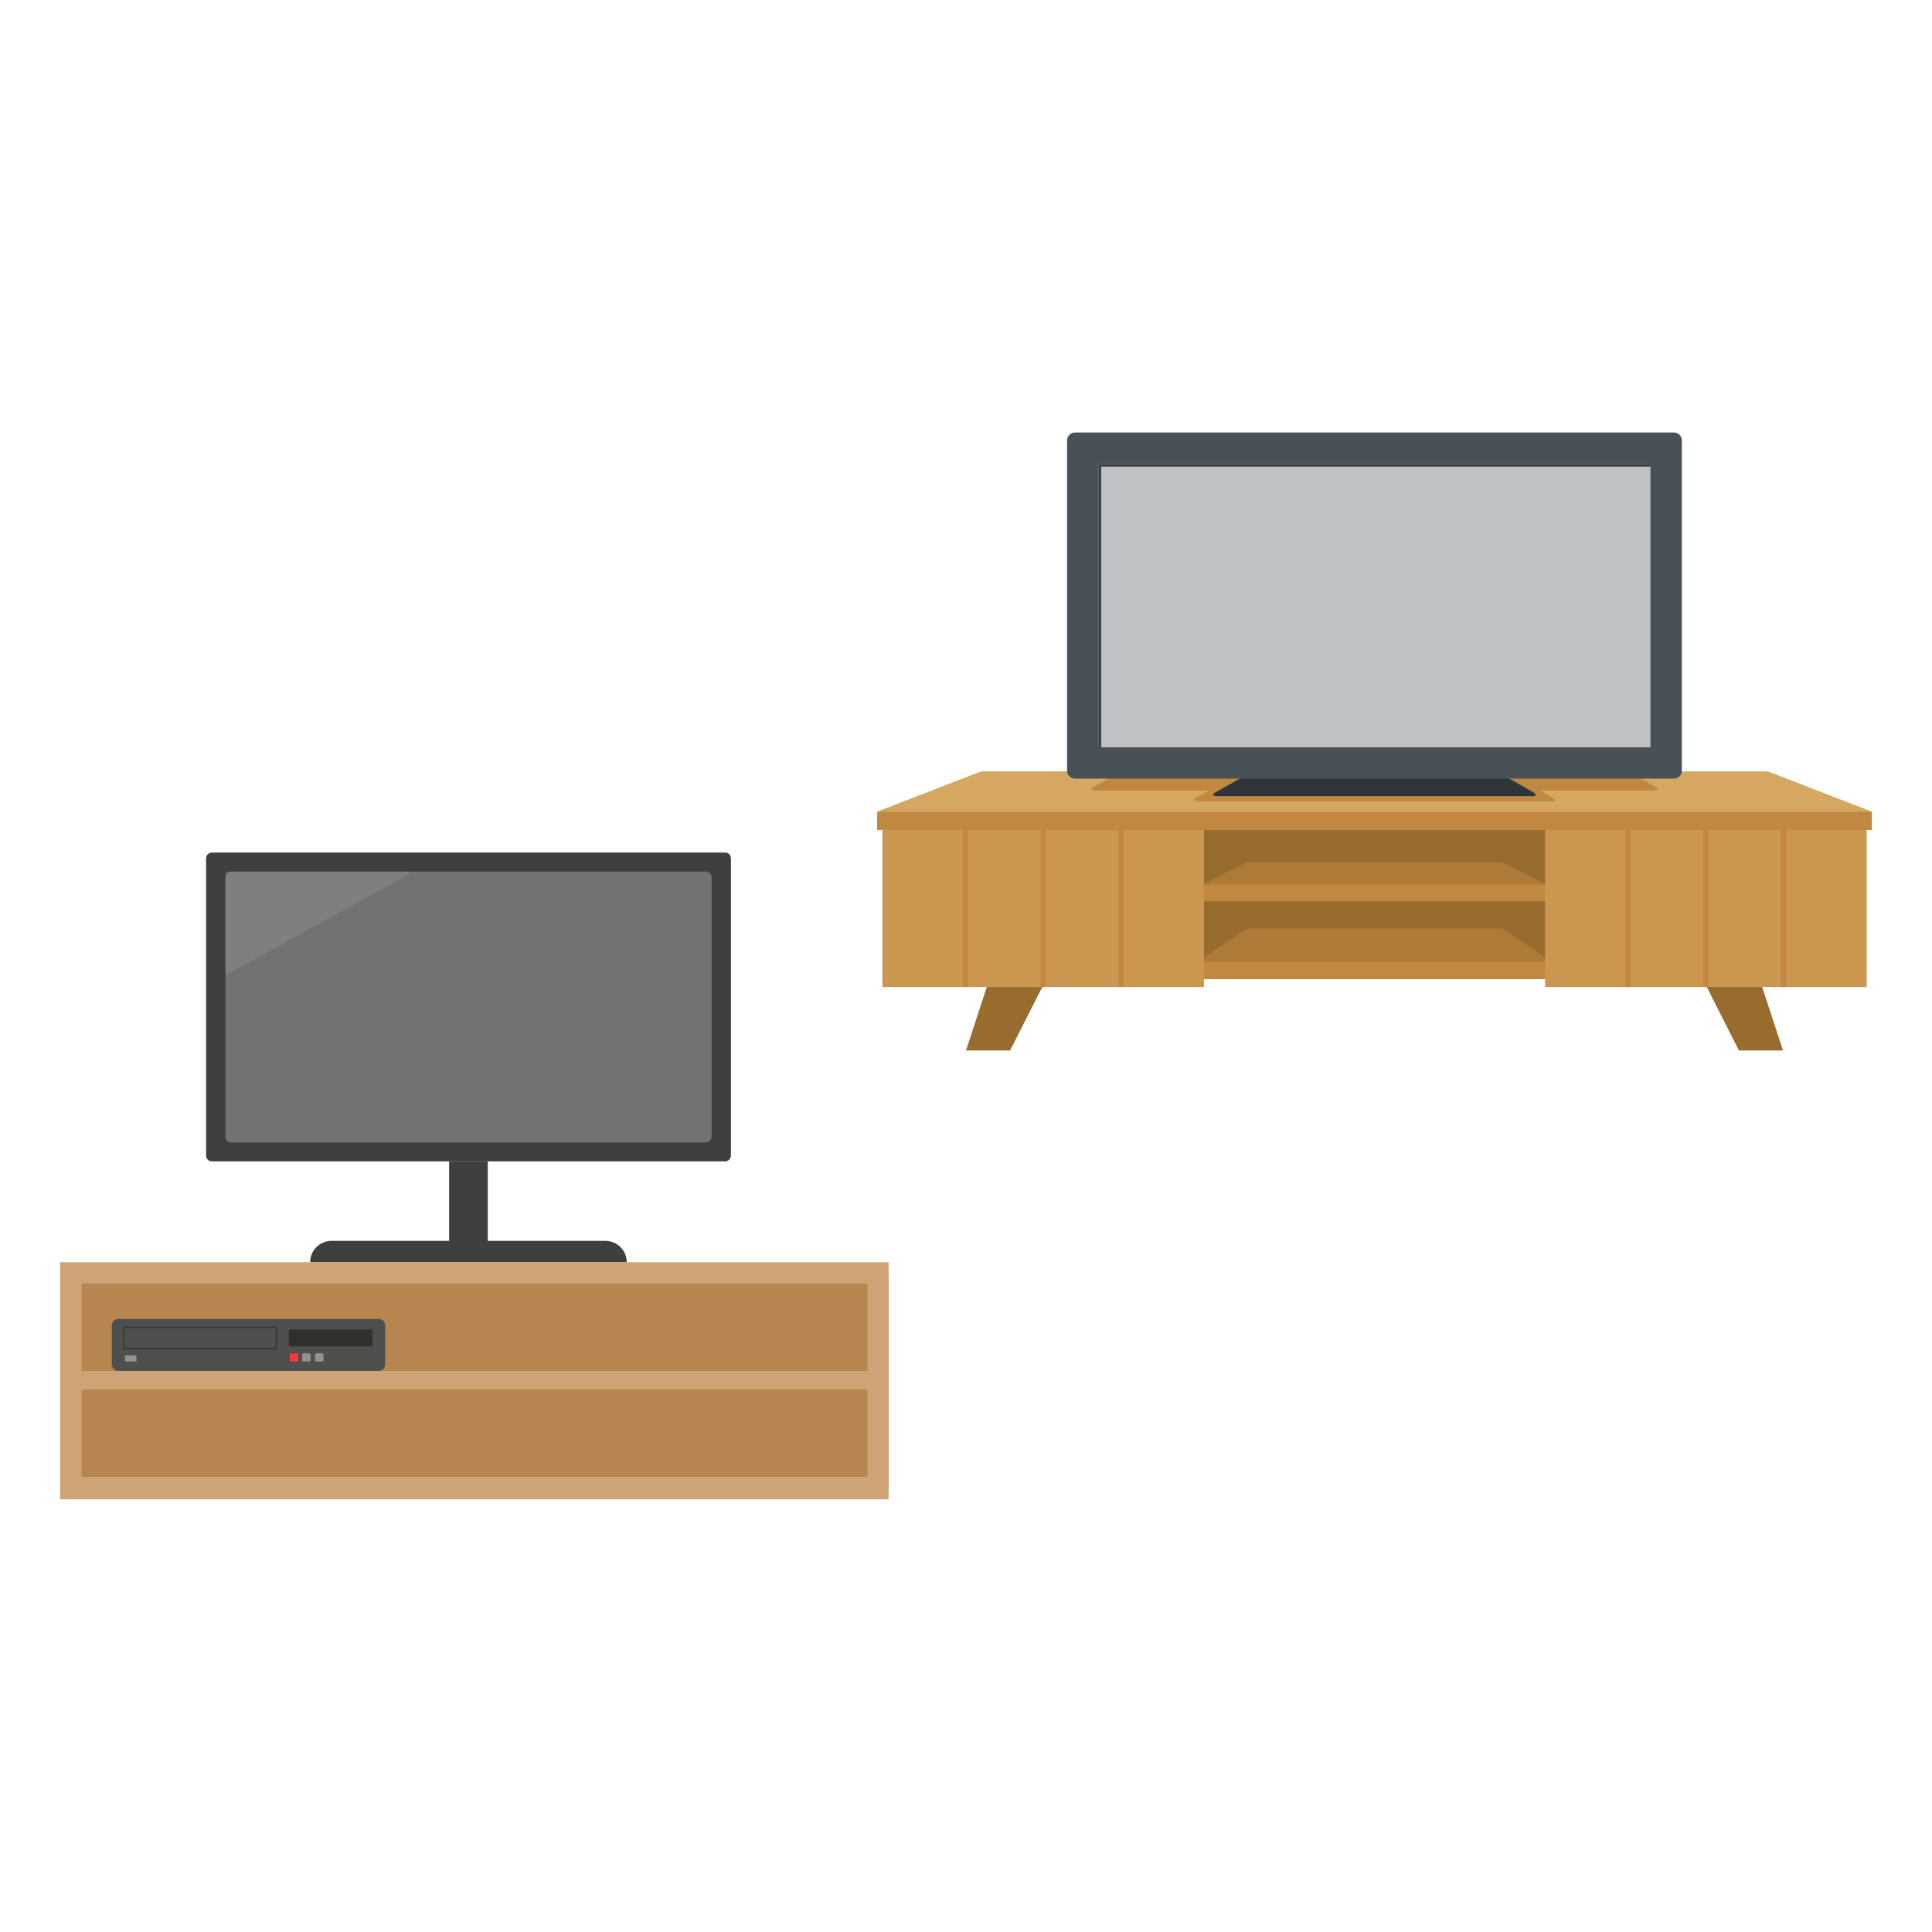 <?xml version="1.0" encoding="utf-8"?>
<!-- Generator: Adobe Illustrator 23.0.2, SVG Export Plug-In . SVG Version: 6.00 Build 0)  -->
<svg version="1.1" id="レイヤー_1" xmlns="http://www.w3.org/2000/svg" xmlns:xlink="http://www.w3.org/1999/xlink" x="0px"
	 y="0px" viewBox="0 0 150 150" style="enable-background:new 0 0 150 150;" xml:space="preserve">
<style type="text/css">
	.st0{fill:#3F3F3F;}
	.st1{fill:#727272;}
	.st2{opacity:0.19;fill:#B6B6B6;}
	.st3{fill:#B7854F;}
	.st4{fill:#CEA476;}
	.st5{fill:#4F4F4D;}
	.st6{fill:none;stroke:#353535;stroke-width:0.102;stroke-linejoin:round;stroke-miterlimit:10;}
	.st7{fill:#939393;}
	.st8{fill:#31302B;}
	.st9{fill:#FF3636;}
	.st10{fill:#986B2F;}
	.st11{fill:#AD7A38;}
	.st12{fill:#C18841;}
	.st13{fill:#CB9750;}
	.st14{fill:#D6A761;}
	.st15{fill:#30353A;}
	.st16{fill:#485157;}
	.st17{filter:url(#Adobe_OpacityMaskFilter);}
	.st18{filter:url(#Adobe_OpacityMaskFilter_1_);}
	.st19{mask:url(#SVGID_1_);fill:url(#SVGID_2_);}
	.st20{opacity:0.65;fill:url(#SVGID_3_);}
	.st21{fill:#3C4348;}
</style>
<g>
	<g>
		<g>
			<path class="st0" d="M48.66,98H24.08l0,0c0-0.92,0.74-1.66,1.66-1.66H47C47.92,96.34,48.66,97.08,48.66,98L48.66,98z"/>
			<rect x="34.87" y="90.17" class="st0" width="3" height="6.41"/>
			<path class="st0" d="M56.3,90.17H16.45c-0.25,0-0.45-0.2-0.45-0.45V66.64c0-0.25,0.2-0.45,0.45-0.45H56.3
				c0.25,0,0.45,0.2,0.45,0.45v23.08C56.74,89.97,56.54,90.17,56.3,90.17z"/>
			<path class="st1" d="M54.8,88.7H17.95c-0.25,0-0.45-0.2-0.45-0.45V68.12c0-0.25,0.2-0.45,0.45-0.45H54.8
				c0.25,0,0.45,0.2,0.45,0.45v20.14C55.24,88.5,55.04,88.7,54.8,88.7z"/>
			<path class="st2" d="M17.65,75.65c-0.08,0-0.15-0.07-0.15-0.15v-7.67c0-0.08,0.07-0.15,0.15-0.15h14.02
				c0.08,0,0.15,0.07,0.15,0.15L17.65,75.65z"/>
		</g>
		<g>
			<rect x="6.31" y="98.91" class="st3" width="62.68" height="16.81"/>
			<path class="st4" d="M4.67,98v18.41h64.32V98H4.67z M67.35,114.66H6.31v-6.78h61.04V114.66z M67.35,106.44H6.31v-6.78h61.04
				V106.44z"/>
		</g>
		<g>
			<path class="st5" d="M29.4,106.44H9.18c-0.28,0-0.5-0.23-0.5-0.5v-3.04c0-0.28,0.23-0.5,0.5-0.5H29.4c0.28,0,0.5,0.22,0.5,0.5
				v3.04C29.91,106.21,29.68,106.44,29.4,106.44z"/>
			<rect x="9.6" y="103.05" class="st6" width="11.86" height="1.66"/>
			<path class="st7" d="M10.57,105.7H9.72c-0.01,0-0.02-0.01-0.02-0.02v-0.43c0-0.01,0.01-0.02,0.02-0.02h0.85
				c0.01,0,0.02,0.01,0.02,0.02v0.43C10.6,105.69,10.58,105.7,10.57,105.7z"/>
			<rect x="22.43" y="103.22" class="st8" width="6.48" height="1.31"/>
			<path class="st9" d="M23.05,105.7h-0.44c-0.06,0-0.11-0.05-0.11-0.11v-0.41c0-0.06,0.05-0.11,0.11-0.11h0.44
				c0.06,0,0.11,0.05,0.11,0.11v0.41C23.16,105.65,23.11,105.7,23.05,105.7z"/>
			<path class="st7" d="M24.01,105.7h-0.44c-0.06,0-0.11-0.05-0.11-0.11v-0.41c0-0.06,0.05-0.11,0.11-0.11h0.44
				c0.06,0,0.11,0.05,0.11,0.11v0.41C24.12,105.65,24.07,105.7,24.01,105.7z"/>
			<path class="st7" d="M25.01,105.7h-0.44c-0.06,0-0.11-0.05-0.11-0.11v-0.41c0-0.06,0.05-0.11,0.11-0.11h0.44
				c0.06,0,0.11,0.05,0.11,0.11v0.41C25.12,105.65,25.07,105.7,25.01,105.7z"/>
		</g>
	</g>
	<g>
		<g>
			<rect x="92.47" y="63.74" class="st10" width="28.29" height="11.58"/>
			<polygon class="st11" points="120.67,68.97 92.76,68.97 96.79,66.96 116.65,66.96 			"/>
			<polygon class="st11" points="120.67,74.81 92.76,74.81 96.79,72.1 116.65,72.1 			"/>
			<rect x="92.37" y="74.71" class="st12" width="28.7" height="1.31"/>
			<rect x="92.37" y="68.67" class="st12" width="28.7" height="1.31"/>
			<g>
				<polygon class="st10" points="81.85,74.81 77.21,74.81 75,81.56 78.42,81.56 				"/>
				<polygon class="st10" points="131.59,74.81 136.22,74.81 138.43,81.56 135.01,81.56 				"/>
			</g>
			<g>
				<rect x="68.51" y="64.04" class="st13" width="24.97" height="12.59"/>
				<g>
					<rect x="74.75" y="64.04" class="st12" width="0.4" height="12.59"/>
					<rect x="80.79" y="64.04" class="st12" width="0.4" height="12.59"/>
					<rect x="86.83" y="64.04" class="st12" width="0.4" height="12.59"/>
				</g>
			</g>
			<g>
				<rect x="119.96" y="64.04" class="st13" width="24.97" height="12.59"/>
				<g>
					<rect x="126.2" y="64.04" class="st12" width="0.4" height="12.59"/>
					<rect x="132.24" y="64.04" class="st12" width="0.4" height="12.59"/>
					<rect x="138.28" y="64.04" class="st12" width="0.4" height="12.59"/>
				</g>
			</g>
			<polygon class="st12" points="145.33,63.03 137.27,59.91 76.16,59.91 68.1,63.03 68.1,64.44 145.33,64.44 			"/>
			<polygon class="st14" points="137.27,59.91 76.16,59.91 68.1,63.03 145.33,63.03 			"/>
		</g>
		<path class="st12" d="M128.49,61.07l-3.32-1.88c-0.3-0.17-0.83-0.31-1.17-0.31h-16.4c-0.25,0-0.6,0.07-0.88,0.18
			c-0.29-0.11-0.63-0.18-0.88-0.18h-16.4c-0.34,0-0.87,0.14-1.17,0.31l-3.32,1.88c-0.3,0.17-0.26,0.31,0.08,0.31h18.16h7.06h18.16
			C128.75,61.38,128.79,61.24,128.49,61.07z"/>
		<path class="st12" d="M116.89,59.85c-0.32-0.18-0.9-0.33-1.27-0.33H97.81c-0.37,0-0.94,0.15-1.27,0.33l-3.61,2.05
			c-0.32,0.18-0.29,0.33,0.09,0.33h27.39c0.37,0,0.41-0.15,0.09-0.33L116.89,59.85z"/>
		<path class="st15" d="M115.82,59.68c-0.29-0.16-0.8-0.3-1.14-0.3H98.75c-0.33,0-0.85,0.13-1.14,0.3l-3.23,1.83
			c-0.29,0.16-0.26,0.3,0.08,0.3h24.5c0.33,0,0.37-0.13,0.08-0.3L115.82,59.68z"/>
		<path class="st15" d="M107.43,58.81H106c-0.67,0-1.21,0.55-1.21,1.21l0,0c0,0.67,0.55,1.21,1.21,1.21h1.43
			c0.67,0,1.21-0.55,1.21-1.21l0,0C108.65,59.35,108.1,58.81,107.43,58.81z"/>
		<path class="st16" d="M130.58,59.84c0,0.33-0.27,0.61-0.61,0.61H83.46c-0.33,0-0.61-0.27-0.61-0.61V34.19
			c0-0.33,0.27-0.61,0.61-0.61h46.51c0.33,0,0.61,0.27,0.61,0.61V59.84z"/>
		<defs>
			<filter id="Adobe_OpacityMaskFilter" filterUnits="userSpaceOnUse" x="85.28" y="36.02" width="42.86" height="22">
				<feFlood  style="flood-color:white;flood-opacity:1" result="back"/>
				<feBlend  in="SourceGraphic" in2="back" mode="normal"/>
			</filter>
		</defs>
		<mask maskUnits="userSpaceOnUse" x="85.28" y="36.02" width="42.86" height="22" id="SVGID_1_">
			<g class="st17">
				<defs>
					<filter id="Adobe_OpacityMaskFilter_1_" filterUnits="userSpaceOnUse" x="85.28" y="36.02" width="42.86" height="22">
						<feFlood  style="flood-color:white;flood-opacity:1" result="back"/>
						<feBlend  in="SourceGraphic" in2="back" mode="normal"/>
					</filter>
				</defs>
				<mask maskUnits="userSpaceOnUse" x="85.28" y="36.02" width="42.86" height="22" id="SVGID_1_">
					<g class="st18">
					</g>
				</mask>
				<linearGradient id="SVGID_2_" gradientUnits="userSpaceOnUse" x1="90.5" y1="63.234" x2="122.933" y2="30.8">
					<stop  offset="0" style="stop-color:#333333"/>
					<stop  offset="1" style="stop-color:#CCCCCC"/>
				</linearGradient>
				<rect x="85.28" y="36.02" class="st19" width="42.86" height="22"/>
			</g>
		</mask>
		<linearGradient id="SVGID_3_" gradientUnits="userSpaceOnUse" x1="90.5" y1="63.234" x2="122.933" y2="30.8">
			<stop  offset="0" style="stop-color:#FFFFFF"/>
			<stop  offset="1" style="stop-color:#FFFFFF"/>
		</linearGradient>
		<rect x="85.28" y="36.02" class="st20" width="42.86" height="22"/>
		<polygon class="st21" points="85.5,36.23 128.15,36.23 128.15,36.02 85.28,36.02 85.28,58.02 85.5,58.02 		"/>
	</g>
</g>
<g>
</g>
<g>
</g>
<g>
</g>
<g>
</g>
<g>
</g>
<g>
</g>
</svg>
